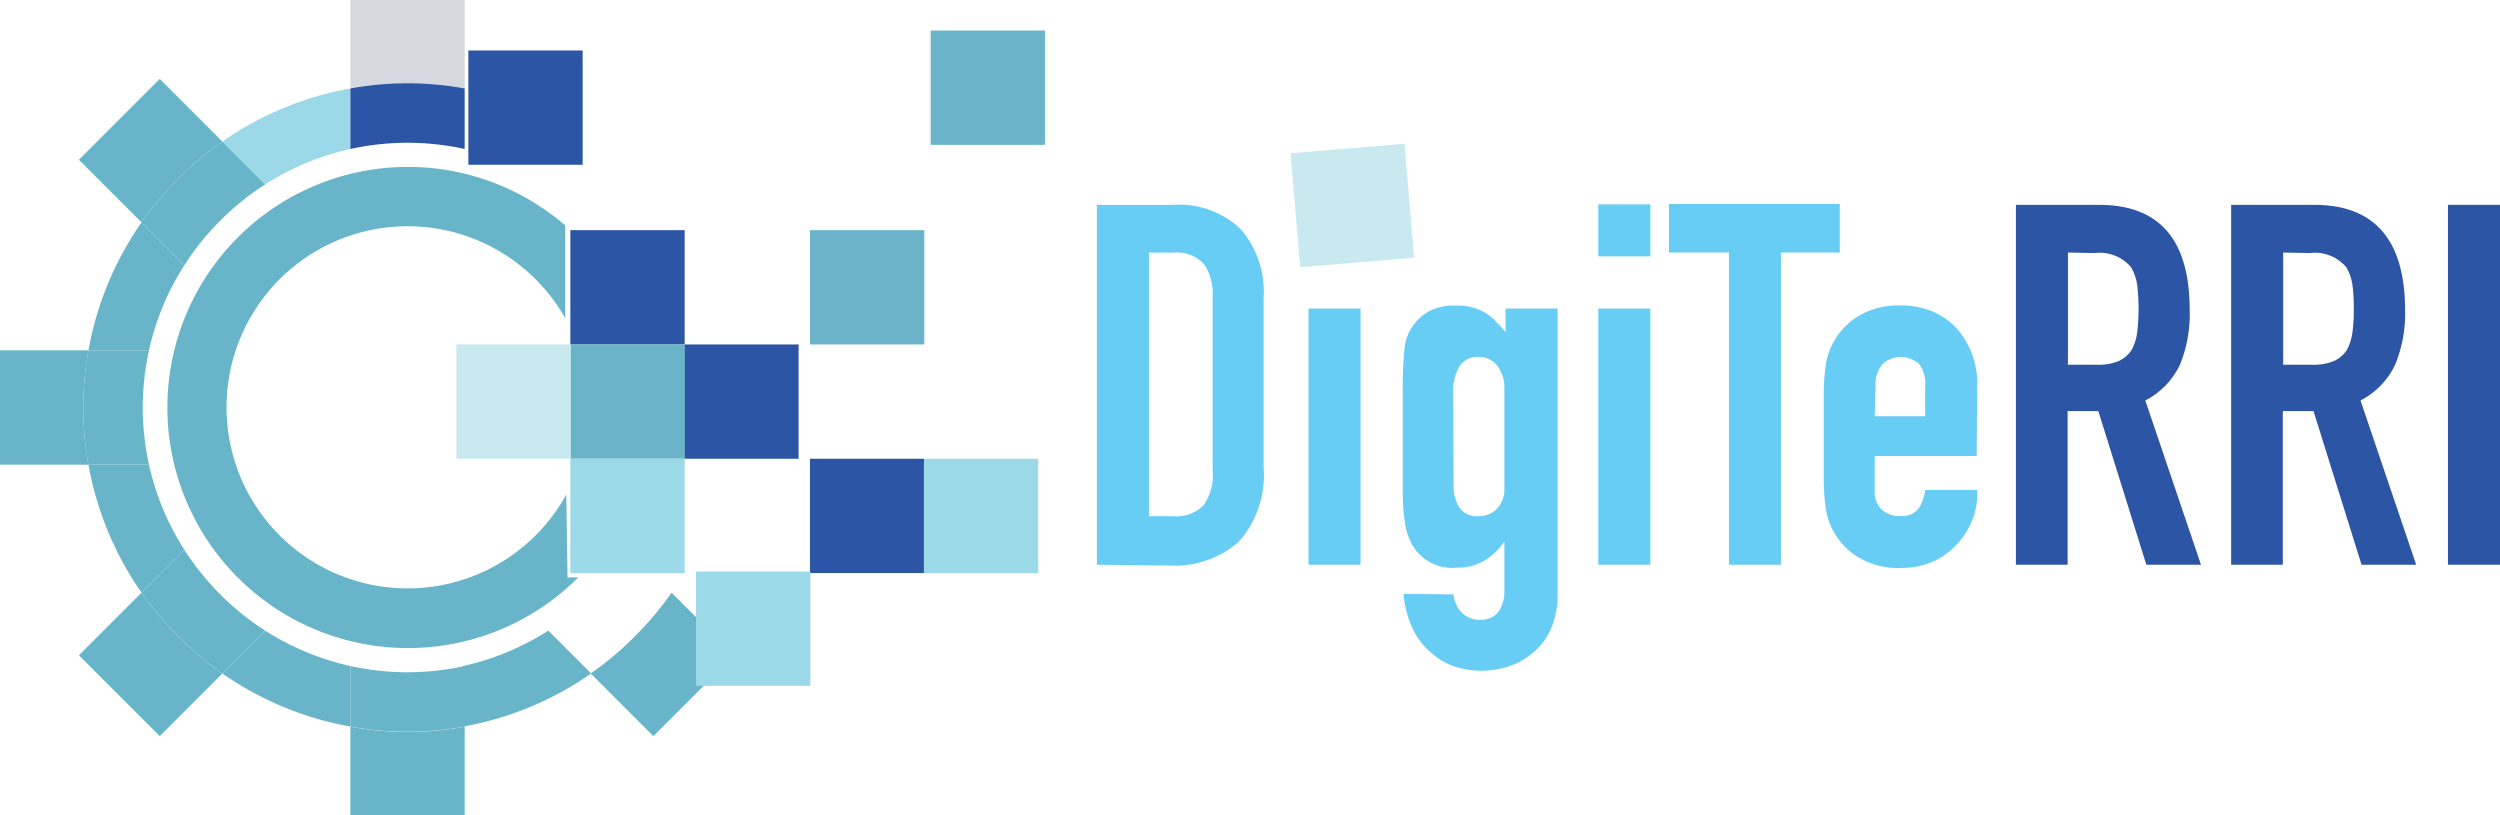 <svg xmlns="http://www.w3.org/2000/svg" width="304.877" height="99.413" viewBox="0 0 304.877 99.413"><path d="M63.45,55.714V11.824h9.307a10.851,10.851,0,0,1,8.228,2.961,11.718,11.718,0,0,1,2.792,8.461V43.763a12.226,12.226,0,0,1-2.982,9.1,11.8,11.8,0,0,1-8.588,2.94ZM69.8,17.64V49.791h2.9a4.675,4.675,0,0,0,3.765-1.333,6.346,6.346,0,0,0,1.1-4.23V23.076a6.663,6.663,0,0,0-1.036-4,4.505,4.505,0,0,0-3.828-1.417Z" transform="translate(70.318 13.156)" fill="#68cdf5"/><path d="M75.68,18.126V11.78h6.346v6.346Zm0,37.608V24.492h6.346V55.733Z" transform="translate(83.896 13.137)" fill="#68cdf5"/><path d="M87.34,52.844a3.553,3.553,0,0,0,.91,2.115,2.982,2.982,0,0,0,2.432.973,2.559,2.559,0,0,0,2.115-.952,4.23,4.23,0,0,0,.74-2.432V46.393h0a8.037,8.037,0,0,1-2.5,2.369,6.726,6.726,0,0,1-3.363.825A5.626,5.626,0,0,1,82.2,46.626a8.228,8.228,0,0,1-.8-2.581,26.689,26.689,0,0,1-.254-4.125V28.012a47.174,47.174,0,0,1,.19-4.992,5.922,5.922,0,0,1,2.813-4.59,6.346,6.346,0,0,1,3.511-.8,7.043,7.043,0,0,1,2.115.254,5.1,5.1,0,0,1,1.5.677A5.605,5.605,0,0,1,92.5,19.573l1.184,1.248V17.986h6.346V53.035A10.173,10.173,0,0,1,99.5,56.27a7.742,7.742,0,0,1-1.693,2.941,8.9,8.9,0,0,1-2.961,2.115,10.576,10.576,0,0,1-7.213.36A7.679,7.679,0,0,1,84.8,60.12,8.672,8.672,0,0,1,82.5,57.328a12.691,12.691,0,0,1-1.269-4.548Zm0-13.241A5.076,5.076,0,0,0,88,42.184,2.581,2.581,0,0,0,90.428,43.3a2.919,2.919,0,0,0,2.242-.952,3.363,3.363,0,0,0,.867-2.432V27.779a4.378,4.378,0,0,0-.867-2.813,2.771,2.771,0,0,0-2.284-1.079,2.581,2.581,0,0,0-2.348,1.184,5.669,5.669,0,0,0-.74,3.067Z" transform="translate(89.923 19.643)" fill="#68cdf5"/><path d="M92.44,18.126V11.78h6.346v6.346Zm0,37.608V24.492h6.346V55.733Z" transform="translate(102.476 13.137)" fill="#68cdf5"/><path d="M103.859,55.756V17.682H96.54V11.76h20.835v5.922H110.2V55.756Z" transform="translate(106.989 13.114)" fill="#68cdf5"/><path d="M124.146,35.973H111.709V40.2a3.025,3.025,0,0,0,.825,2.284,3.152,3.152,0,0,0,2.263.8,2.5,2.5,0,0,0,2.369-1.058,5.838,5.838,0,0,0,.7-2.115h6.346a8.989,8.989,0,0,1-2.517,6.663,8.8,8.8,0,0,1-2.961,2.115,9.857,9.857,0,0,1-3.871.74,9.6,9.6,0,0,1-5.034-1.227,8.461,8.461,0,0,1-4.1-6.113,25.385,25.385,0,0,1-.233-3.511V28.464a25.508,25.508,0,0,1,.233-3.511,8.757,8.757,0,0,1,.931-2.834,8.567,8.567,0,0,1,3.173-3.279,9.6,9.6,0,0,1,5.034-1.227,10.047,10.047,0,0,1,3.892.74,8.566,8.566,0,0,1,3,2.115,10.174,10.174,0,0,1,2.454,6.959Zm-12.437-4.844h6.155V27.47a3.892,3.892,0,0,0-.719-2.686,3.3,3.3,0,0,0-4.505,0,3.892,3.892,0,0,0-.825,2.686Z" transform="translate(116.913 19.635)" fill="#68cdf5"/><path d="M116.67,55.7V11.81h10.111c7.4,0,11.084,4.23,11.084,12.881a16.287,16.287,0,0,1-1.185,6.6,9.476,9.476,0,0,1-4.23,4.378l6.79,20.031h-6.663l-5.859-18.74h-3.744V55.7Zm6.346-38.073V31.312h3.575a6.515,6.515,0,0,0,2.644-.465,3.807,3.807,0,0,0,1.544-1.333,6.217,6.217,0,0,0,.677-2.115,25.382,25.382,0,0,0,0-5.859,6.028,6.028,0,0,0-.74-2.115,4.992,4.992,0,0,0-4.442-1.734Z" transform="translate(129.172 13.17)" fill="#2c55a6"/><path d="M129.08,55.7V11.81h10.111q11.1,0,11.1,12.881a16.266,16.266,0,0,1-1.206,6.6,9.476,9.476,0,0,1-4.23,4.378l6.79,20.031h-6.663l-5.859-18.74h-3.744V55.7Zm6.346-38.073V31.312H139a6.515,6.515,0,0,0,2.644-.465,3.807,3.807,0,0,0,1.544-1.333,6.218,6.218,0,0,0,.677-2.115,20.224,20.224,0,0,0,.169-2.94,20.093,20.093,0,0,0-.169-2.919,6.028,6.028,0,0,0-.74-2.115,4.992,4.992,0,0,0-4.442-1.734Z" transform="translate(143.011 13.17)" fill="#2c55a6"/><path d="M141.58,55.7V11.81h6.346V55.7Z" transform="translate(156.951 13.17)" fill="#2c55a6"/><rect width="13.939" height="13.939" transform="translate(157.395 18.692) rotate(-4.78)" fill="#c7e9ef"/><rect width="13.939" height="13.939" transform="translate(98.778 55.946)" fill="#2c55a6"/><rect width="13.939" height="13.939" transform="translate(83.45 42.007)" fill="#2c55a6"/><rect width="13.939" height="13.939" transform="translate(69.556 28.068)" fill="#2c55a6"/><rect width="13.939" height="13.939" transform="translate(69.556 42.007)" fill="#69b4c8"/><rect width="13.939" height="13.939" transform="translate(57.116 6.155)" fill="#2c55a6"/><rect width="13.939" height="13.939" transform="translate(113.495 3.723)" fill="#69b4c8"/><rect width="13.939" height="13.939" transform="translate(98.778 28.068)" fill="#6bb4ca"/><rect width="13.939" height="13.939" transform="translate(112.673 55.946)" fill="#9cd9e8"/><rect width="13.939" height="13.939" transform="translate(55.662 42.007)" fill="#c7e9ef"/><path d="M28.43,12.482V5.1a39.427,39.427,0,0,0-15.61,6.472L18.045,16.8A32.426,32.426,0,0,1,28.43,12.482Z" transform="translate(14.297 5.687)" fill="#9cd9e8"/><path d="M18.045,36.36,12.82,41.584a39.427,39.427,0,0,0,15.61,6.472V40.675A32.426,32.426,0,0,1,18.045,36.36Z" transform="translate(14.297 40.548)" fill="#68b5ca"/><path d="M16.8,18.044,11.572,12.82A39.427,39.427,0,0,0,5.1,28.43h7.382A31.96,31.96,0,0,1,16.8,18.044Z" transform="translate(5.687 14.297)" fill="#68b5ca"/><path d="M12.482,26.79H5.1A39.427,39.427,0,0,0,11.572,42.4L16.8,37.176A31.96,31.96,0,0,1,12.482,26.79Z" transform="translate(5.687 29.876)" fill="#68b5ca"/><path d="M26.79,40.675v7.382A39.427,39.427,0,0,0,42.4,41.584L37.176,36.36A32.426,32.426,0,0,1,26.79,40.675Z" transform="translate(29.693 40.548)" fill="#68b5ca"/><path d="M20.2,41.89V52.7H34.139V41.911a38.6,38.6,0,0,1-13.939,0Z" transform="translate(22.527 46.715)" fill="#68b5ca"/><path d="M34.139,10.787V0H20.2V10.787a38.6,38.6,0,0,1,13.939,0Z" transform="translate(22.527)" fill="#d5d8de"/><path d="M27.18,39.161A32.827,32.827,0,0,1,20.2,38.4v7.382a38.6,38.6,0,0,0,13.939,0V38.4a32.786,32.786,0,0,1-6.959.761Z" transform="translate(22.527 42.823)" fill="#68b5ca"/><path d="M27.18,12.055a32.786,32.786,0,0,1,6.959.761V5.434a38.6,38.6,0,0,0-13.939,0v7.382a32.827,32.827,0,0,1,6.98-.761Z" transform="translate(22.527 5.353)" fill="#2c55a6"/><path d="M10.787,20.2H0V34.139H10.787a38.6,38.6,0,0,1,0-13.939Z" transform="translate(0 22.527)" fill="#68b5ca"/><path d="M12.055,27.159a32.785,32.785,0,0,1,.761-6.959H5.434a38.6,38.6,0,0,0,0,13.939h7.382a32.827,32.827,0,0,1-.761-6.98Z" transform="translate(5.353 22.527)" fill="#68b5ca"/><path d="M12.186,34.17,4.55,41.806l9.857,9.857,7.636-7.636a40.4,40.4,0,0,1-9.857-9.857Z" transform="translate(5.074 38.106)" fill="#68b5ca"/><path d="M13.385,31.7,8.16,36.924a40.4,40.4,0,0,0,9.857,9.857l5.225-5.224A32.7,32.7,0,0,1,13.385,31.7Z" transform="translate(9.1 35.351)" fill="#68b5ca"/><path d="M22.043,12.186,14.407,4.55,4.55,14.407l7.636,7.636a40.4,40.4,0,0,1,9.857-9.857Z" transform="translate(5.074 5.074)" fill="#68b5ca"/><path d="M34.17,44.027l7.636,7.636,9.857-9.857L44.027,34.17A40.4,40.4,0,0,1,34.17,44.027Z" transform="translate(37.871 38.106)" fill="#68b5ca"/><path d="M23.241,13.384,18.017,8.16A40.4,40.4,0,0,0,8.16,18.017l5.225,5.224a32.7,32.7,0,0,1,9.857-9.857Z" transform="translate(9.1 9.1)" fill="#68b5ca"/><path d="M35.175,13.05a22.1,22.1,0,1,0,19.29,32.828V24.409A22.125,22.125,0,0,0,35.175,13.05Z" transform="translate(14.532 14.553)" fill="none"/><path d="M58.3,49.571a22.082,22.082,0,1,1-.127-21.49V16.765a29.338,29.338,0,1,0,1.586,42.917H58.446Z" transform="translate(10.762 10.732)" fill="#68b5ca"/><rect width="13.939" height="13.939" transform="translate(69.556 55.946)" fill="#9cd9e8"/><rect width="13.939" height="13.939" transform="translate(84.884 69.695)" fill="#9cd9e8"/></svg>